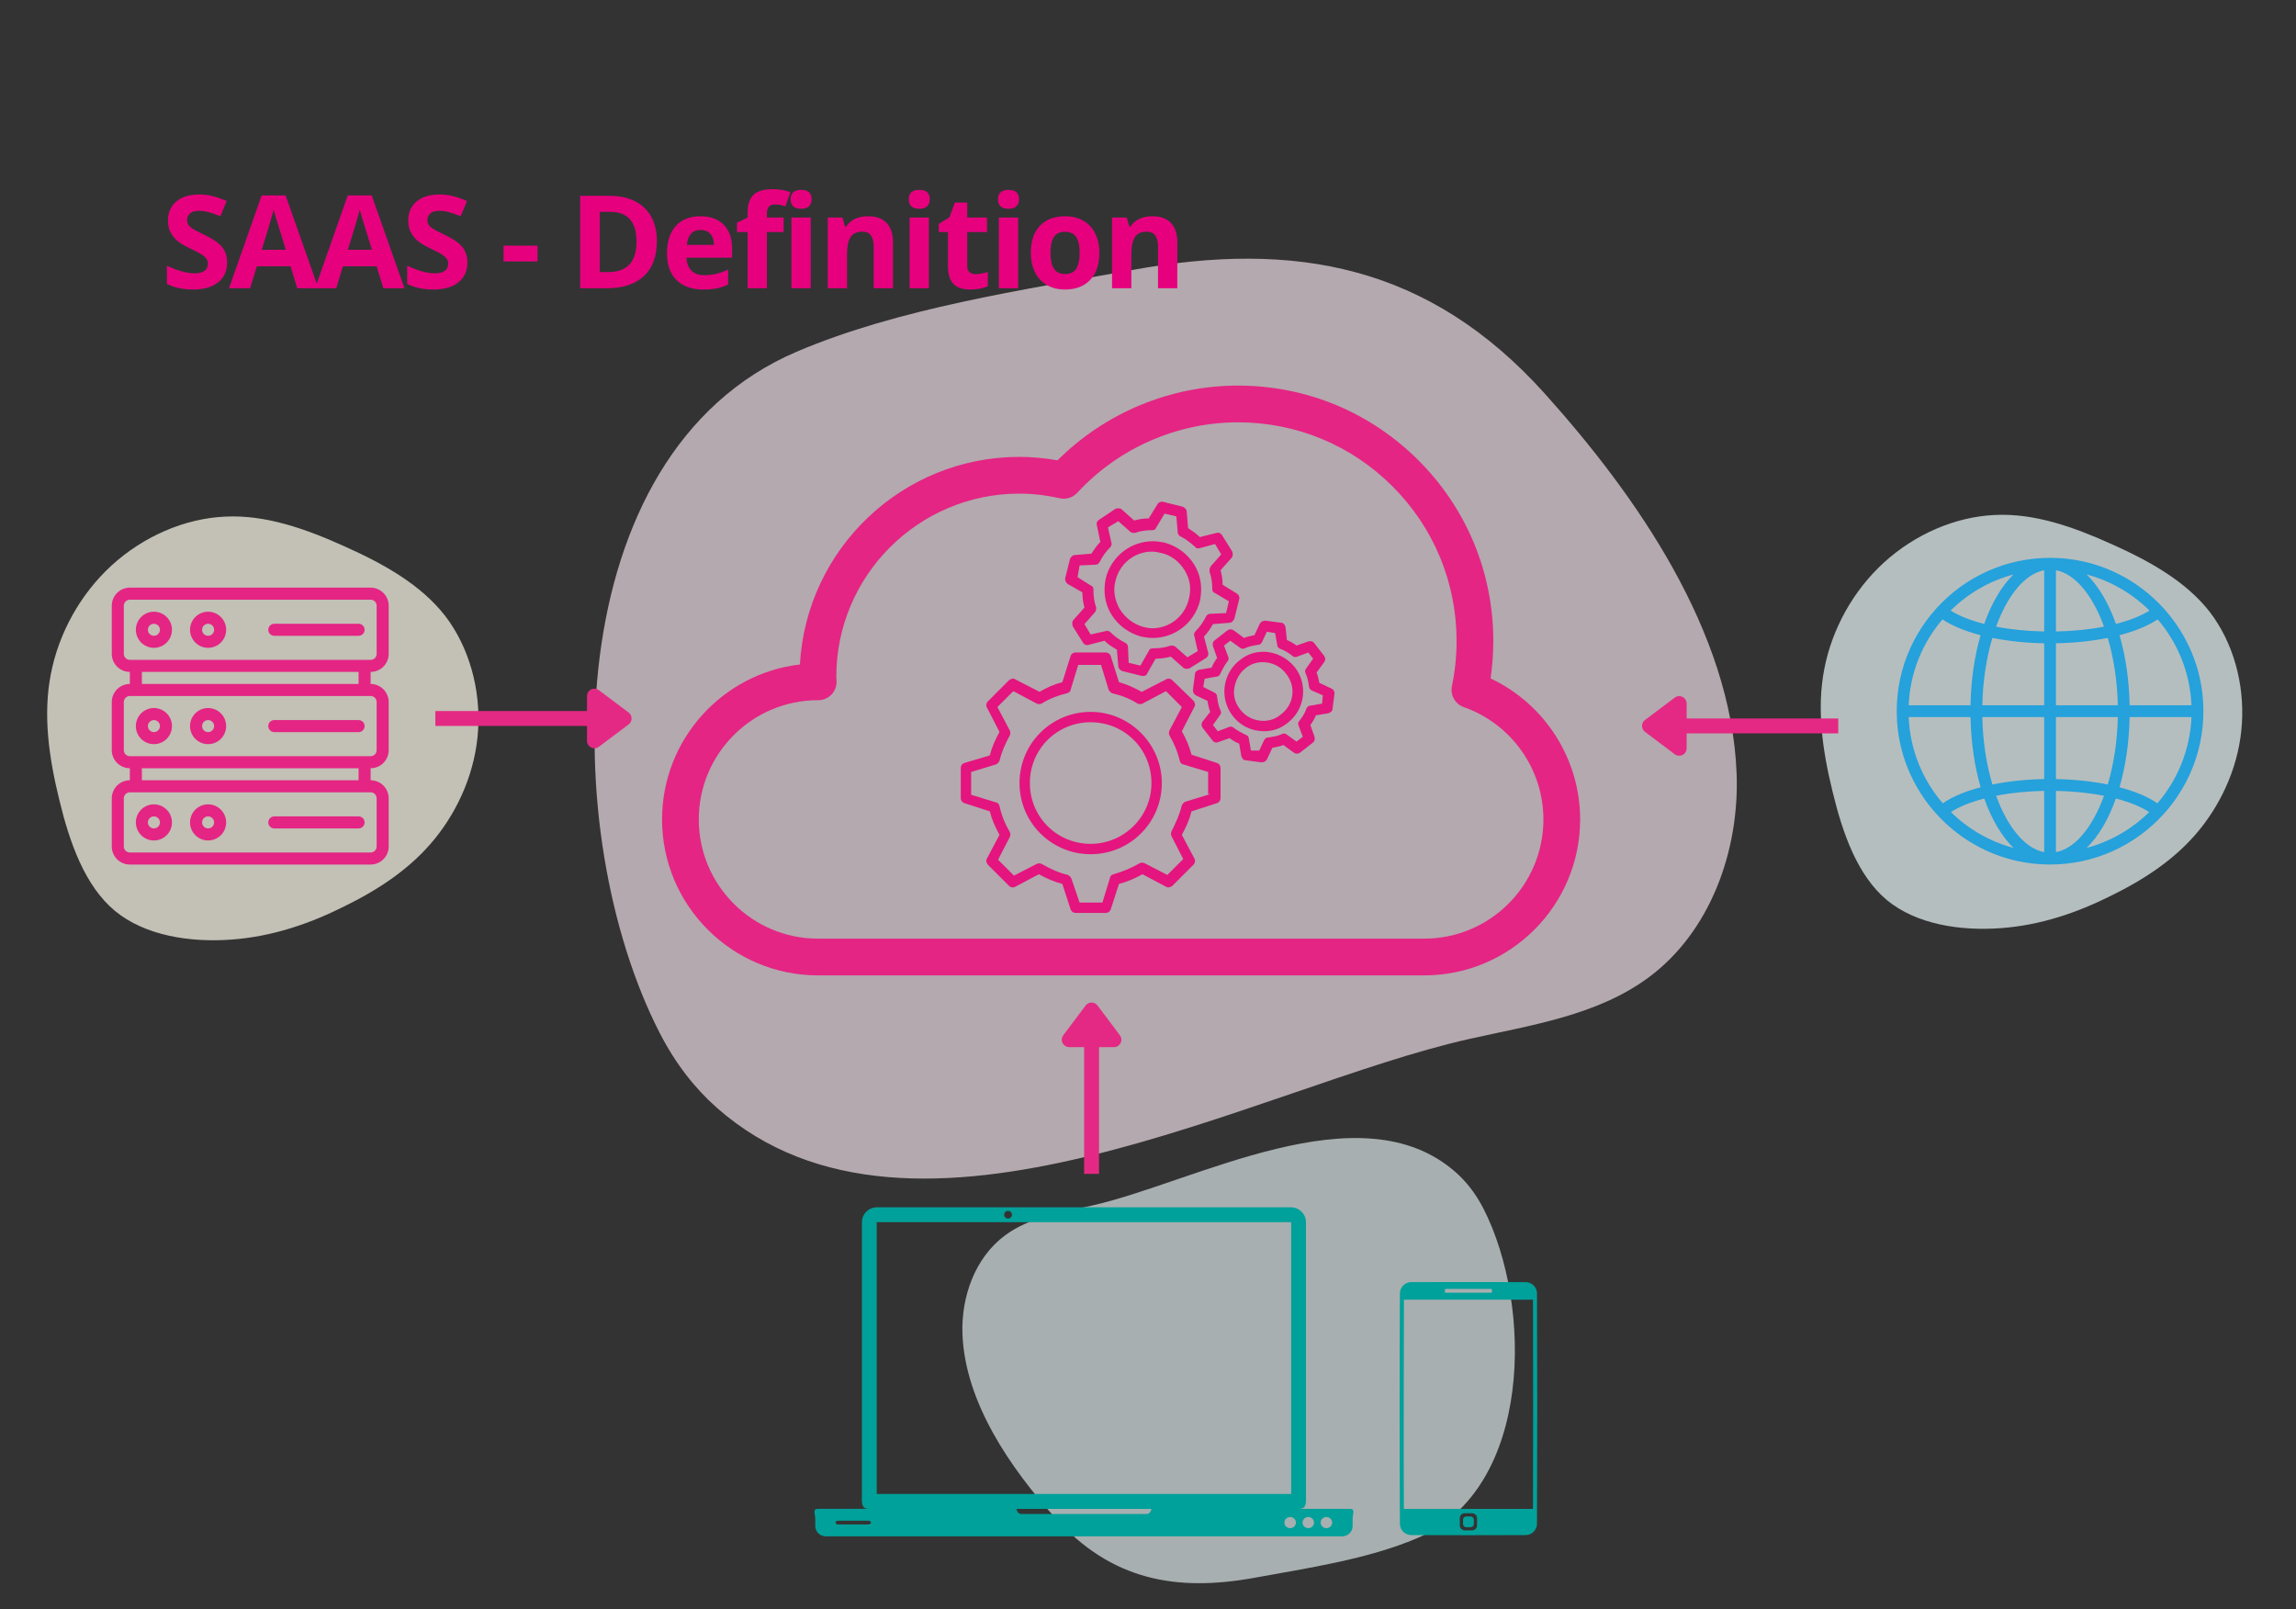 <svg xmlns="http://www.w3.org/2000/svg" xmlns:xlink="http://www.w3.org/1999/xlink" width="1849" zoomAndPan="magnify" viewBox="0 0 1386.75 972" height="1296" preserveAspectRatio="xMidYMid meet" version="1.0"><rect x="0" y="0" width="1386.75" height="972" fill="#333333" stroke="none"/><defs><filter x="0%" y="0%" width="100%" height="100%" id="1670a8703a"><feColorMatrix values="0 0 0 0 1 0 0 0 0 1 0 0 0 0 1 0 0 0 1 0" color-interpolation-filters="sRGB"/></filter><g/><mask id="66dec3074e"><g filter="url(#1670a8703a)"><rect x="-138.675" width="1664.1" fill="#000000" y="-97.2" height="1166.4" fill-opacity="0.71"/></g></mask><clipPath id="82988f3b39"><path d="M 35 37 L 291 37 L 291 288 L 35 288 Z M 35 37 " clip-rule="nonzero"/></clipPath><clipPath id="4d51e27bd7"><path d="M 75.16 314.996 L 0.512 74.305 L 248.367 -2.562 L 323.012 238.125 Z M 75.16 314.996 " clip-rule="nonzero"/></clipPath><clipPath id="822ec6912e"><path d="M 0.609 74.621 L 75.258 315.309 L 323.109 238.438 L 248.461 -2.25 Z M 0.609 74.621 " clip-rule="nonzero"/></clipPath><clipPath id="bc211bd4c8"><rect x="0" width="321" y="0" height="315"/></clipPath><mask id="e665f17ef1"><g filter="url(#1670a8703a)"><rect x="-138.675" width="1664.1" fill="#000000" y="-97.2" height="1166.4" fill-opacity="0.71"/></g></mask><clipPath id="ae18515ad7"><path d="M 28 38 L 289 38 L 289 295 L 28 295 Z M 28 38 " clip-rule="nonzero"/></clipPath><clipPath id="d9f00b0469"><path d="M 68.887 322.539 L -7.539 76.121 L 246.047 -2.527 L 322.473 243.895 Z M 68.887 322.539 " clip-rule="nonzero"/></clipPath><clipPath id="7147bd603c"><path d="M -7.438 76.445 L 68.988 322.863 L 322.574 244.219 L 246.148 -2.203 Z M -7.438 76.445 " clip-rule="nonzero"/></clipPath><clipPath id="86a93403e0"><rect x="0" width="321" y="0" height="322"/></clipPath><mask id="1dbece8304"><g filter="url(#1670a8703a)"><rect x="-138.675" width="1664.1" fill="#000000" y="-97.2" height="1166.4" fill-opacity="0.639"/></g></mask><clipPath id="90de6e40c3"><path d="M 0.176 0.082 L 334 0.082 L 334 269.555 L 0.176 269.555 Z M 0.176 0.082 " clip-rule="nonzero"/></clipPath><clipPath id="b1d39d0a30"><rect x="0" width="335" y="0" height="270"/></clipPath><mask id="fa5d6997c1"><g filter="url(#1670a8703a)"><rect x="-138.675" width="1664.1" fill="#000000" y="-97.2" height="1166.4" fill-opacity="0.639"/></g></mask><clipPath id="e4fdae7cb8"><path d="M 1 1 L 691.09 1 L 691.09 557 L 1 557 Z M 1 1 " clip-rule="nonzero"/></clipPath><clipPath id="6b4c19fcd4"><rect x="0" width="692" y="0" height="558"/></clipPath><clipPath id="6c5867e56e"><path d="M 399.625 232.891 L 954.625 232.891 L 954.625 589.141 L 399.625 589.141 Z M 399.625 232.891 " clip-rule="nonzero"/></clipPath><clipPath id="32f2ebeab7"><path d="M 580.301 394 L 738 394 L 738 552 L 580.301 552 Z M 580.301 394 " clip-rule="nonzero"/></clipPath><clipPath id="e7a673fc77"><path d="M 720 374 L 806.051 374 L 806.051 461 L 720 461 Z M 720 374 " clip-rule="nonzero"/></clipPath><clipPath id="a8cf4c6989"><path d="M 67.508 354.934 L 234.758 354.934 L 234.758 522.184 L 67.508 522.184 Z M 67.508 354.934 " clip-rule="nonzero"/></clipPath><clipPath id="5620928c83"><path d="M 491 729.199 L 818 729.199 L 818 927.949 L 491 927.949 Z M 491 729.199 " clip-rule="nonzero"/></clipPath><clipPath id="4aec845e1b"><path d="M 845.281 774.297 L 928.531 774.297 L 928.531 927.297 L 845.281 927.297 Z M 845.281 774.297 " clip-rule="nonzero"/></clipPath></defs><g mask="url(#66dec3074e)"><g transform="matrix(1, 0, 0, 1, 1064, 273)"><g clip-path="url(#bc211bd4c8)"><g clip-path="url(#82988f3b39)"><g clip-path="url(#4d51e27bd7)"><g clip-path="url(#822ec6912e)"><path fill="#eaf6f6" d="M 75.605 270.617 C 93.43 285.367 120.062 289.402 144.406 287.602 C 168.602 285.844 190.512 278.25 210.836 268.117 C 231.348 258.082 250.32 245.652 264.629 227.961 C 278.938 210.27 288.672 187.613 290.086 163.863 C 291.598 139.922 284.883 115.18 270.66 96.602 C 256.336 78.211 234.504 65.98 211.523 55.703 C 188.688 45.383 164.801 36.824 140.758 38.055 C 116.672 39.137 92.383 49.863 73.848 66.789 C 55.312 83.715 42.527 106.84 37.875 130.957 C 33.18 154.926 36.656 180.031 42.879 205.246 C 48.957 230.504 57.926 255.824 75.605 270.617 Z M 75.605 270.617 " fill-opacity="1" fill-rule="nonzero"/></g></g></g></g></g></g><g mask="url(#e665f17ef1)"><g transform="matrix(1, 0, 0, 1, 0, 273)"><g clip-path="url(#86a93403e0)"><g clip-path="url(#ae18515ad7)"><g clip-path="url(#d9f00b0469)"><g clip-path="url(#7147bd603c)"><path fill="#fdfaea" d="M 69.336 277.113 C 87.574 292.215 114.824 296.352 139.734 294.512 C 164.492 292.715 186.906 284.945 207.699 274.574 C 228.688 264.305 248.098 251.586 262.73 233.477 C 277.367 215.371 287.324 192.176 288.766 167.863 C 290.312 143.355 283.434 118.023 268.879 99 C 254.219 80.172 231.879 67.648 208.363 57.121 C 184.996 46.551 160.555 37.785 135.957 39.039 C 111.312 40.145 86.461 51.121 67.496 68.445 C 48.535 85.77 35.461 109.438 30.707 134.125 C 25.902 158.664 29.465 184.367 35.836 210.18 C 42.062 236.039 51.242 261.961 69.336 277.113 Z M 69.336 277.113 " fill-opacity="1" fill-rule="nonzero"/></g></g></g></g></g></g><g mask="url(#1dbece8304)"><g transform="matrix(1, 0, 0, 1, 581, 687)"><g clip-path="url(#b1d39d0a30)"><g clip-path="url(#90de6e40c3)"><path fill="#eaf6f7" d="M 298.258 21.074 C 304.707 26.77 310.355 33.977 314.965 42.969 C 344.719 100.98 345.219 212.062 274.941 242.051 C 245.074 254.797 208.758 260.109 176.93 265.934 C 129.23 274.66 90.094 267.352 56.336 229.785 C 29.562 199.98 1.891 160.316 0.316 118.793 C -0.543 96.258 7.953 72.516 26.078 59.125 C 41.008 48.098 60.195 45.246 78.309 41.211 C 140.109 27.445 240.664 -29.82 298.258 21.074 " fill-opacity="1" fill-rule="nonzero"/></g></g></g></g><g mask="url(#fa5d6997c1)"><g transform="matrix(1, 0, 0, 1, 358, 155)"><g clip-path="url(#6b4c19fcd4)"><g clip-path="url(#e4fdae7cb8)"><path fill="#feecf4" d="M 74.965 514.09 C 61.633 502.312 49.949 487.422 40.422 468.844 C -21.086 348.965 -22.117 119.414 123.164 57.445 C 184.906 31.109 259.98 20.129 325.773 8.098 C 424.383 -9.938 505.289 5.168 575.07 82.797 C 630.426 144.383 687.629 226.352 690.883 312.152 C 692.652 358.719 675.094 407.785 637.621 435.457 C 606.758 458.246 567.09 464.137 529.652 472.477 C 401.895 500.926 194.02 619.258 74.965 514.09 " fill-opacity="1" fill-rule="nonzero"/></g></g></g></g><g clip-path="url(#6c5867e56e)"><path fill="#e42584" d="M 860.227 589.129 L 494.027 589.129 C 442.117 589.129 399.875 546.867 399.875 494.93 C 399.875 446.676 436.336 406.777 483.137 401.352 C 486.977 331.562 544.941 275.961 615.645 275.961 C 623.219 275.961 630.957 276.66 638.723 278.047 C 667.543 249.277 706.914 232.891 747.715 232.891 C 788.914 232.891 827.641 248.945 856.766 278.082 C 885.898 307.23 901.934 345.973 901.934 387.195 C 901.934 394.75 901.379 402.305 900.281 409.773 C 932.988 425.172 954.379 458.305 954.379 494.93 C 954.379 546.867 912.137 589.129 860.227 589.129 Z M 493.719 422.922 C 454.172 423.086 422.055 455.332 422.055 494.93 C 422.055 534.641 454.336 566.938 494.027 566.938 L 860.227 566.938 C 899.918 566.938 932.199 534.641 932.199 494.93 C 932.199 464.508 912.879 437.246 884.113 427.094 C 878.867 425.238 875.805 419.805 876.949 414.355 C 878.812 405.457 879.754 396.312 879.754 387.195 C 879.754 351.91 866.023 318.734 841.082 293.781 C 816.141 268.828 782.98 255.082 747.715 255.082 C 710.984 255.082 675.598 270.605 650.645 297.652 C 647.961 300.562 643.922 301.824 640.051 300.949 C 631.812 299.086 623.605 298.152 615.645 298.152 C 554.703 298.152 505.117 347.762 505.117 408.73 C 505.117 409.039 505.152 409.34 505.176 409.652 C 505.219 410.293 505.262 410.949 505.273 411.602 C 505.34 414.59 504.199 417.473 502.113 419.602 C 500.027 421.734 497.168 422.934 494.184 422.934 C 494.039 422.934 493.883 422.934 493.719 422.922 Z M 493.719 422.922 " fill-opacity="1" fill-rule="nonzero"/></g><g clip-path="url(#32f2ebeab7)"><path fill="#e4157f" d="M 735.113 460.855 L 719.672 455.848 C 718.422 450.84 716.332 446.25 713.828 441.66 L 721.34 427.055 C 722.176 425.805 721.758 424.551 720.922 423.301 L 707.988 410.781 C 707.152 409.945 705.484 409.527 704.234 410.363 L 689.629 417.875 C 685.039 415.371 680.449 413.285 675.855 412.031 L 670.852 396.176 C 670.434 394.922 669.18 394.09 667.93 394.09 L 649.57 394.09 C 648.316 394.09 647.066 394.922 646.648 396.176 L 641.641 412.031 C 636.633 413.285 632.043 415.371 627.871 417.875 L 613.266 410.363 C 612.012 409.527 610.762 409.945 609.508 410.781 L 596.574 423.719 C 595.738 424.551 595.32 426.223 596.156 427.473 L 603.668 442.078 C 601.164 446.668 599.078 451.258 597.824 456.266 L 582.387 460.855 C 581.133 461.273 580.301 462.527 580.301 463.777 L 580.301 482.141 C 580.301 483.391 581.133 484.645 582.387 485.059 L 597.824 490.066 C 599.078 495.074 601.164 499.664 603.668 504.254 L 596.156 518.445 C 595.32 519.695 595.738 520.949 596.574 522.199 L 609.508 535.137 C 610.344 535.969 612.012 536.387 613.266 535.555 L 627.453 528.043 C 632.043 530.547 636.633 532.633 641.641 533.883 L 646.648 549.324 C 647.066 550.574 648.316 551.41 649.57 551.41 L 667.93 551.41 C 669.18 551.41 670.434 550.574 670.852 549.324 L 675.855 533.883 C 680.863 532.633 685.453 530.547 690.043 528.043 L 704.234 535.555 C 705.484 536.387 706.734 535.969 707.988 535.137 L 720.922 522.199 C 721.758 521.363 722.176 519.695 721.34 518.445 L 713.828 504.254 C 716.332 499.664 718.422 495.074 719.672 490.066 L 735.113 485.059 C 736.363 484.645 737.199 483.391 737.199 482.141 L 737.199 463.777 C 737.199 462.527 736.363 461.273 735.113 460.855 Z M 730.938 479.637 L 715.918 484.227 C 715.082 484.645 714.246 485.477 713.828 486.312 C 712.578 491.738 710.074 497.16 707.57 502.168 C 707.152 503.004 707.152 504.254 707.57 505.09 L 714.664 518.859 L 705.066 528.461 L 691.297 521.363 C 690.461 520.949 689.211 520.949 688.375 521.363 C 683.367 524.285 678.359 526.371 672.52 528.043 C 671.266 528.461 670.434 529.293 670.434 530.129 L 665.844 545.152 L 652.07 545.152 L 647.066 530.547 C 646.648 529.711 645.812 528.875 644.977 528.461 C 639.555 527.207 634.129 524.703 629.121 521.781 C 628.285 521.363 627.035 521.363 626.199 521.781 L 612.43 528.875 L 602.832 519.277 L 609.926 505.508 C 610.344 504.672 610.344 503.422 609.926 502.586 C 607.004 497.578 604.918 492.57 603.668 486.73 C 603.25 485.477 602.414 484.645 601.582 484.645 L 586.559 480.051 L 586.559 466.281 L 601.582 461.691 C 602.414 461.273 603.25 460.438 603.668 459.605 C 604.918 454.18 607.422 448.754 609.926 444.164 C 610.344 443.332 610.344 442.078 609.926 441.242 L 602.414 427.055 L 612.012 417.457 L 626.199 424.969 C 627.035 425.387 628.285 425.387 629.121 424.969 C 633.711 422.047 639.137 419.961 644.562 418.711 C 645.812 418.293 646.648 417.457 646.648 416.621 L 651.238 401.602 L 665.008 401.602 L 669.598 416.621 C 670.016 417.457 670.852 418.293 671.684 418.711 C 677.109 419.961 682.535 422.047 687.125 424.969 C 687.957 425.387 689.211 425.387 690.043 424.969 L 704.234 417.457 L 713.828 427.055 L 706.32 441.242 C 705.902 442.078 705.902 443.332 706.32 444.164 C 709.238 449.172 711.328 454.18 712.578 459.605 C 712.996 460.855 713.828 461.691 714.664 461.691 L 729.688 466.281 L 729.688 479.637 Z M 730.938 479.637 " fill-opacity="1" fill-rule="nonzero"/></g><path fill="#e4157f" d="M 658.75 429.977 C 634.965 429.977 615.77 449.172 615.77 472.957 C 615.77 496.746 634.965 515.941 658.75 515.941 C 682.535 515.941 701.73 496.746 701.73 472.957 C 701.73 449.59 682.535 429.977 658.75 429.977 Z M 658.75 509.68 C 638.301 509.68 622.027 493.406 622.027 472.957 C 622.027 452.512 638.301 436.234 658.75 436.234 C 679.195 436.234 695.469 452.512 695.469 472.957 C 695.469 493.406 678.777 509.68 658.75 509.68 Z M 658.75 509.68 " fill-opacity="1" fill-rule="nonzero"/><path fill="#e4157f" d="M 644.977 352.777 L 653.742 357.785 C 653.742 360.703 654.16 364.043 654.992 366.965 L 648.316 374.477 C 647.48 375.309 647.48 376.98 647.898 378.23 L 654.16 388.246 C 654.992 389.5 656.246 389.914 657.496 389.5 L 667.094 386.996 C 669.18 389.082 671.684 390.75 674.605 392.418 L 675.441 402.434 C 675.441 403.688 676.691 404.938 677.945 405.355 L 689.629 408.277 L 690.461 408.277 C 691.715 408.277 692.547 407.859 692.965 406.609 L 697.973 397.844 C 700.895 397.844 704.234 397.426 707.152 396.594 L 714.664 403.27 C 715.5 404.105 717.168 404.105 718.422 403.688 L 728.434 397.426 C 729.688 396.594 730.105 395.34 729.688 394.09 L 727.184 384.492 C 729.27 382.406 730.938 379.902 732.609 376.98 L 742.621 376.145 C 743.875 376.145 745.125 374.895 745.543 373.641 L 748.465 361.957 C 748.883 360.703 748.047 359.035 747.211 358.617 L 738.449 353.195 C 738.449 350.273 738.031 347.352 737.199 344.43 L 743.875 336.918 C 744.707 336.086 744.707 334.414 744.293 333.164 L 738.031 323.148 C 737.199 321.895 735.945 321.48 734.695 321.895 L 724.68 324.398 C 722.594 322.312 720.09 320.645 717.586 318.977 L 716.75 308.961 C 716.75 307.707 715.5 306.457 714.246 306.039 L 702.562 303.117 C 701.312 302.699 699.641 303.535 699.227 304.371 L 693.801 313.133 C 690.879 313.133 687.957 313.551 685.039 314.387 L 677.527 307.707 C 676.691 306.875 675.023 306.875 673.77 307.289 L 663.758 313.969 C 662.504 314.801 662.086 316.055 662.504 317.305 L 664.59 327.32 C 662.504 329.406 660.836 331.91 659.164 334.414 L 649.152 335.25 C 647.898 335.25 646.648 336.5 646.23 337.754 L 643.309 349.438 C 643.309 350.691 643.727 351.941 644.977 352.777 Z M 652.07 341.508 L 661.668 341.094 C 662.922 341.094 663.758 340.258 664.172 339.422 C 665.844 336.086 667.93 333.164 670.434 330.66 C 671.266 329.824 671.684 328.574 671.266 327.738 L 669.18 318.559 L 675.441 314.801 L 682.535 321.062 C 683.367 321.895 684.621 321.895 685.453 321.895 C 688.793 320.645 692.547 320.227 695.887 320.227 C 697.137 320.227 697.973 319.809 698.391 318.559 L 703.398 310.211 L 710.492 311.883 L 711.328 321.48 C 711.328 322.73 712.16 323.566 712.996 323.984 C 716.332 325.652 718.836 327.738 721.758 330.242 C 722.176 331.078 723.426 331.492 724.68 331.078 L 733.859 328.574 L 737.613 334.832 L 731.355 341.926 C 730.52 343.18 730.52 344.012 730.52 345.266 C 731.773 348.602 732.191 352.359 732.191 355.699 C 732.191 356.949 732.609 357.785 733.859 358.203 L 742.207 363.207 L 740.535 370.305 L 730.938 370.719 C 729.688 370.719 728.852 371.555 728.434 372.391 C 726.766 375.727 724.68 378.648 722.176 381.152 C 721.34 381.988 720.922 383.238 721.34 384.074 L 723.426 393.254 L 717.168 397.012 L 710.074 390.75 C 709.238 389.914 707.988 389.914 707.152 389.914 C 703.816 391.168 700.059 391.586 696.305 391.586 C 695.051 391.586 694.219 392.004 693.801 393.254 L 688.793 402.02 L 681.699 400.348 L 681.281 390.75 C 681.281 389.5 680.449 388.664 679.613 388.246 C 676.273 386.578 673.355 384.492 670.852 381.988 C 670.016 381.152 668.762 380.734 667.93 381.152 L 658.75 383.238 L 654.992 376.98 L 661.254 369.887 C 662.086 369.051 662.086 367.801 662.086 366.965 C 660.836 363.625 660.418 359.871 660.418 356.113 C 660.418 354.863 660 354.027 658.75 353.609 L 650.82 348.602 Z M 652.07 341.508 " fill-opacity="1" fill-rule="nonzero"/><path fill="#e4157f" d="M 689.211 384.492 C 691.297 384.91 693.801 385.324 696.305 385.324 C 709.656 385.324 721.34 376.145 724.68 363.207 C 726.348 355.699 725.516 347.77 721.34 341.094 C 717.168 334.414 710.91 329.824 703.398 327.738 C 701.312 327.32 698.809 326.902 696.305 326.902 C 682.949 326.902 671.266 336.086 667.93 349.02 C 666.258 356.531 667.094 364.461 671.266 371.137 C 675.441 377.812 681.699 382.406 689.211 384.492 Z M 673.77 350.691 C 676.273 340.258 685.453 333.164 695.887 333.164 C 697.555 333.164 699.641 333.582 701.312 333.996 C 707.152 335.25 712.16 339.004 715.5 344.43 C 718.836 349.855 719.672 355.699 718.004 361.957 C 715.5 372.391 706.32 379.484 695.887 379.484 C 694.219 379.484 692.133 379.066 690.461 378.648 C 684.621 376.98 679.613 373.223 676.273 367.801 C 673.355 362.793 672.102 356.531 673.77 350.691 Z M 673.77 350.691 " fill-opacity="1" fill-rule="nonzero"/><g clip-path="url(#e7a673fc77)"><path fill="#e4157f" d="M 803.965 415.789 L 796.871 412.449 C 796.453 410.363 796.035 408.277 795.199 406.191 L 799.789 399.93 C 800.625 398.68 800.625 397.426 799.789 396.176 L 793.949 388.664 C 793.113 387.414 791.863 386.996 790.191 387.414 L 783.098 389.914 C 781.43 388.664 779.344 387.414 777.258 386.578 L 776.422 378.648 C 776.004 377.398 775.172 376.145 773.918 376.145 L 764.32 374.895 C 763.07 374.895 761.816 375.309 760.984 376.562 L 757.645 383.656 C 755.559 384.074 753.473 384.492 751.387 385.324 L 745.125 380.734 C 743.875 379.902 742.621 379.902 741.371 380.734 L 733.859 386.578 C 732.609 387.414 732.191 388.664 732.609 390.332 L 735.113 397.426 C 733.859 399.098 732.609 401.184 731.773 403.27 L 724.262 404.52 C 723.012 404.938 721.758 405.773 721.758 407.023 L 720.508 416.625 C 720.508 417.875 720.922 419.125 722.176 419.961 L 729.27 423.301 C 729.688 425.387 730.105 427.891 730.938 429.977 L 726.348 435.82 C 725.516 437.07 725.516 438.324 726.348 439.574 L 732.191 447.086 C 733.023 448.336 734.277 448.754 735.527 448.336 L 742.621 445.832 C 744.293 447.086 746.379 448.336 748.465 449.172 L 749.715 456.684 C 750.133 457.938 750.969 459.188 752.219 459.188 L 761.816 460.438 L 762.234 460.438 C 763.488 460.438 764.738 459.605 765.156 458.77 L 768.492 451.676 C 770.582 451.258 773.086 450.84 775.172 450.008 L 781.43 454.598 C 782.68 455.434 783.934 455.434 785.184 454.598 L 792.695 448.754 C 793.949 447.922 794.367 446.668 793.949 445 L 791.445 437.906 C 792.695 436.234 793.949 434.148 794.781 432.062 L 802.293 430.812 C 803.547 430.395 804.797 429.559 804.797 428.309 L 806.051 418.711 C 806.051 417.457 805.215 416.207 803.965 415.789 Z M 798.539 424.969 L 791.445 426.223 C 790.191 426.223 789.359 427.055 788.941 428.309 C 788.105 430.812 786.438 433.316 784.77 435.402 C 783.934 436.234 783.934 437.488 784.352 438.324 L 786.855 445 L 783.098 447.922 L 777.258 443.746 C 776.422 442.914 775.172 442.914 774.336 443.332 C 771.832 444.582 768.91 445 765.992 445.418 C 764.738 445.418 763.902 446.25 763.488 447.086 L 760.566 453.344 L 755.559 453.344 L 754.305 446.25 C 754.305 445 753.473 444.164 752.219 443.746 C 749.715 442.496 747.211 441.242 745.125 439.574 C 744.293 438.738 743.039 438.738 742.207 439.156 L 735.527 441.66 L 732.609 437.906 L 736.781 432.062 C 737.613 431.227 737.613 429.977 737.199 429.141 C 735.945 426.637 735.527 423.719 735.113 420.797 C 735.113 419.543 734.277 418.711 733.441 418.293 L 726.766 414.953 L 727.602 409.945 L 734.695 408.695 C 735.945 408.695 736.781 407.859 737.199 406.609 C 738.449 404.105 739.703 401.602 741.371 399.516 C 742.207 398.68 742.207 397.426 741.789 396.594 L 739.285 389.914 L 743.039 386.996 L 748.883 391.168 C 749.715 392.004 750.969 392.004 751.801 391.586 C 754.305 390.332 757.227 389.914 759.73 389.5 C 760.984 389.5 761.816 388.664 762.234 387.828 L 765.156 381.57 L 770.164 382.406 L 771.414 389.5 C 771.414 390.75 772.25 391.586 773.5 392.004 C 776.004 392.836 778.508 394.508 780.594 396.176 C 781.43 397.012 782.68 397.012 783.516 396.594 L 790.191 394.09 L 793.113 397.844 L 788.941 403.688 C 788.105 404.52 788.105 405.773 788.523 406.609 C 789.777 409.113 790.191 412.031 790.609 414.535 C 790.609 415.789 791.445 416.625 792.277 417.039 L 798.957 419.961 Z M 798.539 424.969 " fill-opacity="1" fill-rule="nonzero"/></g><path fill="#e4157f" d="M 763.07 393.672 C 757.645 393.672 753.055 395.34 748.883 398.68 C 743.875 402.434 740.535 408.277 739.703 414.535 C 738.867 420.797 740.535 427.055 744.293 432.062 C 748.883 438.324 755.977 441.66 763.488 441.66 C 768.91 441.66 773.5 439.992 777.676 436.652 C 788.105 428.727 790.191 413.703 782.266 403.27 C 777.676 397.426 770.582 393.672 763.07 393.672 Z M 773.5 431.645 C 770.582 434.148 766.824 435.402 763.07 435.402 C 757.645 435.402 752.219 432.898 748.883 428.309 C 745.961 424.551 744.707 419.961 745.543 415.371 C 746.379 410.781 748.465 406.609 752.219 403.688 C 755.141 401.184 758.895 399.93 762.652 399.93 C 768.078 399.93 773.5 402.434 776.84 407.023 C 783.098 414.953 781.43 425.805 773.5 431.645 Z M 773.5 431.645 " fill-opacity="1" fill-rule="nonzero"/><g clip-path="url(#a8cf4c6989)"><path fill="#e42584" d="M 234.758 394.93 L 234.758 365.84 C 234.758 365.125 234.688 364.418 234.547 363.715 C 234.406 363.012 234.199 362.332 233.926 361.668 C 233.652 361.008 233.316 360.379 232.918 359.785 C 232.52 359.188 232.066 358.637 231.562 358.133 C 231.055 357.625 230.504 357.172 229.91 356.773 C 229.312 356.379 228.684 356.043 228.023 355.766 C 227.363 355.492 226.68 355.285 225.977 355.145 C 225.277 355.004 224.566 354.934 223.852 354.934 L 78.418 354.934 C 77.699 354.934 76.992 355.004 76.289 355.145 C 75.586 355.285 74.906 355.492 74.246 355.766 C 73.582 356.043 72.953 356.379 72.359 356.773 C 71.766 357.172 71.215 357.625 70.707 358.133 C 70.199 358.637 69.75 359.188 69.352 359.785 C 68.953 360.379 68.617 361.008 68.344 361.668 C 68.066 362.332 67.859 363.012 67.719 363.715 C 67.582 364.418 67.508 365.125 67.508 365.84 L 67.508 394.93 C 67.508 395.645 67.582 396.352 67.719 397.055 C 67.859 397.758 68.066 398.438 68.344 399.102 C 68.617 399.762 68.953 400.391 69.352 400.984 C 69.75 401.582 70.199 402.133 70.707 402.637 C 71.215 403.145 71.766 403.598 72.359 403.992 C 72.953 404.391 73.582 404.727 74.246 405.004 C 74.906 405.277 75.586 405.484 76.289 405.625 C 76.992 405.766 77.699 405.836 78.418 405.836 L 78.418 413.105 C 77.699 413.109 76.992 413.18 76.289 413.32 C 75.586 413.461 74.906 413.668 74.246 413.941 C 73.582 414.215 72.953 414.551 72.359 414.949 C 71.766 415.348 71.215 415.801 70.707 416.305 C 70.199 416.812 69.75 417.363 69.352 417.957 C 68.953 418.555 68.617 419.18 68.344 419.844 C 68.066 420.504 67.859 421.188 67.719 421.887 C 67.582 422.59 67.508 423.301 67.508 424.016 L 67.508 453.102 C 67.508 453.816 67.582 454.527 67.719 455.23 C 67.859 455.93 68.066 456.613 68.344 457.273 C 68.617 457.938 68.953 458.562 69.352 459.16 C 69.75 459.754 70.199 460.305 70.707 460.812 C 71.215 461.316 71.766 461.77 72.359 462.168 C 72.953 462.566 73.582 462.902 74.246 463.176 C 74.906 463.449 75.586 463.656 76.289 463.797 C 76.992 463.938 77.699 464.008 78.418 464.008 L 78.418 471.281 C 77.699 471.281 76.992 471.352 76.289 471.492 C 75.586 471.633 74.906 471.84 74.246 472.113 C 73.582 472.391 72.953 472.727 72.359 473.125 C 71.766 473.52 71.215 473.973 70.707 474.48 C 70.199 474.984 69.75 475.535 69.352 476.133 C 68.953 476.727 68.617 477.355 68.344 478.016 C 68.066 478.68 67.859 479.359 67.719 480.062 C 67.582 480.766 67.508 481.473 67.508 482.188 L 67.508 511.277 C 67.508 511.992 67.582 512.699 67.719 513.402 C 67.859 514.105 68.066 514.785 68.344 515.449 C 68.617 516.109 68.953 516.738 69.352 517.332 C 69.75 517.93 70.199 518.48 70.707 518.984 C 71.215 519.492 71.766 519.945 72.359 520.34 C 72.953 520.738 73.582 521.074 74.246 521.352 C 74.906 521.625 75.586 521.832 76.289 521.973 C 76.992 522.113 77.699 522.184 78.418 522.184 L 223.852 522.184 C 224.566 522.184 225.277 522.113 225.977 521.973 C 226.68 521.832 227.363 521.625 228.023 521.352 C 228.684 521.074 229.312 520.738 229.91 520.34 C 230.504 519.945 231.055 519.492 231.562 518.984 C 232.066 518.48 232.52 517.93 232.918 517.332 C 233.316 516.738 233.652 516.109 233.926 515.449 C 234.199 514.785 234.406 514.105 234.547 513.402 C 234.688 512.699 234.758 511.992 234.758 511.277 L 234.758 482.188 C 234.758 481.473 234.688 480.766 234.547 480.062 C 234.406 479.359 234.199 478.68 233.926 478.016 C 233.652 477.355 233.316 476.727 232.918 476.133 C 232.52 475.535 232.066 474.984 231.562 474.48 C 231.055 473.973 230.504 473.52 229.91 473.125 C 229.312 472.727 228.684 472.391 228.023 472.113 C 227.363 471.84 226.68 471.633 225.977 471.492 C 225.277 471.352 224.566 471.281 223.852 471.281 L 223.852 464.008 C 224.566 464.008 225.277 463.938 225.977 463.797 C 226.68 463.656 227.363 463.449 228.023 463.176 C 228.684 462.902 229.312 462.566 229.91 462.168 C 230.504 461.77 231.055 461.316 231.562 460.812 C 232.066 460.305 232.52 459.754 232.918 459.16 C 233.316 458.562 233.652 457.938 233.926 457.273 C 234.199 456.613 234.406 455.93 234.547 455.23 C 234.688 454.527 234.758 453.816 234.758 453.102 L 234.758 424.016 C 234.758 423.301 234.688 422.59 234.547 421.887 C 234.406 421.188 234.199 420.504 233.926 419.844 C 233.652 419.18 233.316 418.555 232.918 417.957 C 232.52 417.363 232.066 416.812 231.562 416.305 C 231.055 415.801 230.504 415.348 229.91 414.949 C 229.312 414.551 228.684 414.215 228.023 413.941 C 227.363 413.668 226.68 413.461 225.977 413.32 C 225.277 413.18 224.566 413.109 223.852 413.105 L 223.852 405.836 C 224.566 405.836 225.277 405.766 225.977 405.625 C 226.68 405.484 227.363 405.277 228.023 405.004 C 228.684 404.727 229.312 404.391 229.91 403.992 C 230.504 403.598 231.055 403.145 231.562 402.637 C 232.066 402.133 232.52 401.582 232.918 400.984 C 233.316 400.391 233.652 399.762 233.926 399.102 C 234.199 398.438 234.406 397.758 234.547 397.055 C 234.688 396.352 234.758 395.645 234.758 394.93 Z M 74.781 394.93 L 74.781 365.84 C 74.781 365.359 74.875 364.895 75.059 364.449 C 75.242 364.004 75.504 363.613 75.848 363.27 C 76.188 362.93 76.582 362.668 77.027 362.484 C 77.473 362.297 77.934 362.207 78.418 362.207 L 223.852 362.207 C 224.332 362.207 224.797 362.297 225.242 362.484 C 225.688 362.668 226.082 362.93 226.422 363.27 C 226.762 363.613 227.023 364.004 227.211 364.449 C 227.395 364.895 227.488 365.359 227.488 365.84 L 227.488 394.93 C 227.488 395.41 227.395 395.875 227.211 396.32 C 227.023 396.766 226.762 397.156 226.422 397.5 C 226.082 397.84 225.688 398.102 225.242 398.285 C 224.797 398.473 224.332 398.562 223.852 398.562 L 78.418 398.562 C 77.934 398.562 77.473 398.473 77.027 398.285 C 76.582 398.102 76.188 397.84 75.848 397.496 C 75.504 397.156 75.242 396.766 75.059 396.32 C 74.875 395.875 74.781 395.41 74.781 394.93 Z M 227.488 482.188 L 227.488 511.277 C 227.488 511.758 227.395 512.223 227.211 512.668 C 227.023 513.113 226.762 513.504 226.422 513.848 C 226.082 514.188 225.688 514.449 225.242 514.633 C 224.797 514.82 224.332 514.91 223.852 514.91 L 78.418 514.91 C 77.934 514.91 77.473 514.82 77.027 514.633 C 76.582 514.449 76.188 514.188 75.848 513.848 C 75.504 513.504 75.242 513.113 75.059 512.668 C 74.875 512.223 74.781 511.758 74.781 511.277 L 74.781 482.188 C 74.781 481.707 74.875 481.242 75.059 480.797 C 75.242 480.352 75.504 479.961 75.848 479.617 C 76.188 479.277 76.582 479.016 77.027 478.832 C 77.473 478.645 77.934 478.555 78.418 478.555 L 223.852 478.555 C 224.332 478.555 224.797 478.645 225.242 478.832 C 225.688 479.016 226.082 479.277 226.422 479.617 C 226.762 479.961 227.023 480.352 227.211 480.797 C 227.395 481.242 227.488 481.707 227.488 482.188 Z M 216.578 471.281 L 85.688 471.281 L 85.688 464.008 L 216.578 464.008 Z M 227.488 424.016 L 227.488 453.102 C 227.488 453.582 227.395 454.047 227.211 454.492 C 227.023 454.938 226.762 455.332 226.422 455.672 C 226.082 456.012 225.688 456.277 225.242 456.461 C 224.797 456.645 224.332 456.738 223.852 456.738 L 78.418 456.738 C 77.934 456.738 77.473 456.645 77.027 456.461 C 76.582 456.273 76.188 456.012 75.848 455.672 C 75.504 455.332 75.242 454.938 75.059 454.492 C 74.875 454.047 74.781 453.582 74.781 453.102 L 74.781 424.016 C 74.781 423.531 74.875 423.07 75.059 422.625 C 75.242 422.18 75.504 421.785 75.848 421.445 C 76.188 421.105 76.582 420.84 77.027 420.656 C 77.473 420.473 77.934 420.379 78.418 420.379 L 223.852 420.379 C 224.332 420.379 224.797 420.473 225.242 420.656 C 225.688 420.84 226.082 421.105 226.422 421.445 C 226.762 421.785 227.023 422.18 227.211 422.625 C 227.395 423.07 227.488 423.531 227.488 424.016 Z M 216.578 413.105 L 85.688 413.105 L 85.688 405.836 L 216.578 405.836 Z M 216.578 413.105 " fill-opacity="1" fill-rule="nonzero"/></g><path fill="#e42584" d="M 92.961 391.293 C 93.676 391.293 94.387 391.223 95.09 391.082 C 95.789 390.941 96.473 390.734 97.133 390.461 C 97.797 390.188 98.426 389.852 99.02 389.453 C 99.617 389.055 100.168 388.605 100.672 388.098 C 101.18 387.59 101.633 387.039 102.027 386.445 C 102.426 385.848 102.762 385.219 103.039 384.559 C 103.312 383.898 103.52 383.215 103.656 382.512 C 103.797 381.809 103.867 381.102 103.867 380.383 C 103.867 379.668 103.797 378.961 103.656 378.258 C 103.52 377.555 103.312 376.871 103.039 376.211 C 102.762 375.547 102.426 374.922 102.027 374.324 C 101.633 373.73 101.18 373.18 100.672 372.672 C 100.168 372.164 99.617 371.715 99.02 371.316 C 98.426 370.918 97.797 370.582 97.133 370.309 C 96.473 370.031 95.789 369.828 95.09 369.688 C 94.387 369.547 93.676 369.477 92.961 369.477 C 92.242 369.477 91.535 369.547 90.832 369.688 C 90.129 369.828 89.449 370.031 88.785 370.309 C 88.125 370.582 87.496 370.918 86.898 371.316 C 86.305 371.715 85.754 372.164 85.246 372.672 C 84.742 373.18 84.289 373.73 83.891 374.324 C 83.492 374.922 83.156 375.547 82.883 376.211 C 82.609 376.871 82.402 377.555 82.262 378.258 C 82.121 378.961 82.051 379.668 82.051 380.383 C 82.055 381.102 82.125 381.809 82.266 382.512 C 82.402 383.215 82.613 383.895 82.887 384.559 C 83.16 385.219 83.496 385.848 83.895 386.441 C 84.293 387.035 84.746 387.586 85.25 388.094 C 85.758 388.602 86.309 389.051 86.902 389.449 C 87.496 389.848 88.125 390.184 88.789 390.457 C 89.449 390.734 90.129 390.941 90.832 391.082 C 91.535 391.223 92.242 391.293 92.961 391.293 Z M 92.961 376.75 C 93.441 376.75 93.906 376.84 94.352 377.027 C 94.797 377.211 95.191 377.473 95.531 377.812 C 95.871 378.156 96.133 378.547 96.32 378.992 C 96.504 379.438 96.598 379.902 96.598 380.383 C 96.598 380.867 96.504 381.332 96.32 381.777 C 96.133 382.223 95.871 382.613 95.531 382.957 C 95.191 383.297 94.797 383.559 94.352 383.742 C 93.906 383.93 93.441 384.02 92.961 384.02 C 92.477 384.02 92.016 383.93 91.57 383.742 C 91.125 383.559 90.73 383.297 90.391 382.957 C 90.047 382.613 89.785 382.223 89.602 381.777 C 89.418 381.332 89.324 380.867 89.324 380.383 C 89.324 379.902 89.418 379.438 89.602 378.992 C 89.785 378.547 90.051 378.156 90.391 377.816 C 90.73 377.473 91.125 377.211 91.57 377.027 C 92.016 376.84 92.477 376.75 92.961 376.75 Z M 92.961 376.75 " fill-opacity="1" fill-rule="nonzero"/><path fill="#e42584" d="M 125.684 391.293 C 126.398 391.293 127.109 391.223 127.812 391.082 C 128.512 390.941 129.195 390.734 129.855 390.461 C 130.52 390.188 131.148 389.852 131.742 389.453 C 132.34 389.055 132.891 388.605 133.395 388.098 C 133.902 387.59 134.355 387.039 134.754 386.445 C 135.148 385.848 135.484 385.219 135.762 384.559 C 136.035 383.898 136.242 383.215 136.379 382.512 C 136.52 381.809 136.59 381.102 136.59 380.383 C 136.59 379.668 136.52 378.961 136.379 378.258 C 136.242 377.555 136.035 376.871 135.762 376.211 C 135.484 375.547 135.148 374.922 134.754 374.324 C 134.355 373.73 133.902 373.18 133.395 372.672 C 132.891 372.164 132.34 371.715 131.742 371.316 C 131.148 370.918 130.52 370.582 129.855 370.309 C 129.195 370.031 128.512 369.828 127.812 369.688 C 127.109 369.547 126.398 369.477 125.684 369.477 C 124.965 369.477 124.258 369.547 123.555 369.688 C 122.852 369.828 122.172 370.031 121.508 370.309 C 120.848 370.582 120.219 370.918 119.621 371.316 C 119.027 371.715 118.477 372.164 117.969 372.672 C 117.465 373.18 117.012 373.73 116.613 374.324 C 116.215 374.922 115.879 375.547 115.605 376.211 C 115.332 376.871 115.125 377.555 114.984 378.258 C 114.844 378.961 114.773 379.668 114.773 380.383 C 114.777 381.102 114.848 381.809 114.988 382.512 C 115.129 383.215 115.336 383.895 115.609 384.559 C 115.883 385.219 116.219 385.848 116.617 386.441 C 117.016 387.035 117.469 387.586 117.973 388.094 C 118.48 388.602 119.031 389.051 119.625 389.449 C 120.223 389.848 120.848 390.184 121.512 390.457 C 122.172 390.734 122.852 390.941 123.555 391.082 C 124.258 391.223 124.965 391.293 125.684 391.293 Z M 125.684 376.75 C 126.164 376.75 126.629 376.84 127.074 377.027 C 127.52 377.211 127.914 377.473 128.254 377.812 C 128.594 378.156 128.855 378.547 129.043 378.992 C 129.227 379.438 129.32 379.902 129.32 380.383 C 129.32 380.867 129.227 381.332 129.043 381.777 C 128.855 382.223 128.594 382.613 128.254 382.957 C 127.914 383.297 127.52 383.559 127.074 383.742 C 126.629 383.93 126.164 384.02 125.684 384.02 C 125.199 384.02 124.738 383.93 124.293 383.742 C 123.848 383.559 123.453 383.297 123.113 382.957 C 122.77 382.613 122.508 382.223 122.324 381.777 C 122.141 381.332 122.047 380.867 122.047 380.383 C 122.047 379.902 122.141 379.438 122.324 378.992 C 122.508 378.547 122.773 378.156 123.113 377.816 C 123.453 377.473 123.848 377.211 124.293 377.027 C 124.738 376.84 125.199 376.75 125.684 376.75 Z M 125.684 376.75 " fill-opacity="1" fill-rule="nonzero"/><path fill="#e42584" d="M 165.676 384.02 L 216.578 384.02 C 217.062 384.02 217.527 383.93 217.973 383.742 C 218.418 383.559 218.809 383.297 219.152 382.957 C 219.492 382.613 219.754 382.223 219.938 381.777 C 220.125 381.332 220.215 380.867 220.215 380.383 C 220.215 379.902 220.125 379.438 219.938 378.992 C 219.754 378.547 219.492 378.156 219.152 377.812 C 218.809 377.473 218.418 377.211 217.973 377.027 C 217.527 376.84 217.062 376.75 216.578 376.75 L 165.676 376.75 C 165.195 376.75 164.73 376.84 164.285 377.027 C 163.84 377.211 163.449 377.473 163.105 377.812 C 162.766 378.156 162.504 378.547 162.316 378.992 C 162.133 379.438 162.043 379.902 162.043 380.383 C 162.043 380.867 162.133 381.332 162.316 381.777 C 162.504 382.223 162.766 382.613 163.105 382.957 C 163.449 383.297 163.84 383.559 164.285 383.742 C 164.73 383.93 165.195 384.02 165.676 384.02 Z M 165.676 384.02 " fill-opacity="1" fill-rule="nonzero"/><path fill="#e42584" d="M 92.961 427.652 C 92.242 427.652 91.535 427.719 90.832 427.859 C 90.129 428 89.449 428.207 88.785 428.48 C 88.125 428.754 87.496 429.09 86.898 429.488 C 86.305 429.887 85.754 430.34 85.246 430.844 C 84.742 431.352 84.289 431.902 83.891 432.5 C 83.492 433.094 83.156 433.723 82.883 434.383 C 82.609 435.047 82.402 435.727 82.262 436.43 C 82.121 437.133 82.051 437.844 82.051 438.559 C 82.051 439.273 82.121 439.984 82.262 440.688 C 82.402 441.391 82.609 442.07 82.883 442.734 C 83.156 443.395 83.492 444.023 83.891 444.617 C 84.289 445.215 84.742 445.766 85.246 446.27 C 85.754 446.777 86.305 447.23 86.898 447.629 C 87.496 448.027 88.125 448.363 88.785 448.637 C 89.449 448.91 90.129 449.117 90.832 449.258 C 91.535 449.395 92.242 449.465 92.961 449.465 C 93.676 449.465 94.387 449.395 95.09 449.258 C 95.789 449.117 96.473 448.91 97.133 448.637 C 97.797 448.363 98.426 448.027 99.02 447.629 C 99.617 447.23 100.168 446.777 100.672 446.27 C 101.18 445.766 101.633 445.215 102.027 444.617 C 102.426 444.023 102.762 443.395 103.039 442.734 C 103.312 442.07 103.52 441.391 103.656 440.688 C 103.797 439.984 103.867 439.273 103.867 438.559 C 103.867 437.844 103.797 437.133 103.656 436.43 C 103.516 435.73 103.309 435.047 103.035 434.387 C 102.758 433.727 102.422 433.098 102.027 432.5 C 101.629 431.906 101.176 431.355 100.668 430.848 C 100.164 430.344 99.613 429.891 99.016 429.492 C 98.422 429.094 97.793 428.758 97.133 428.484 C 96.473 428.211 95.789 428.004 95.086 427.863 C 94.387 427.723 93.676 427.652 92.961 427.652 Z M 92.961 442.195 C 92.477 442.195 92.016 442.102 91.57 441.918 C 91.125 441.734 90.73 441.469 90.391 441.129 C 90.047 440.789 89.785 440.395 89.602 439.949 C 89.418 439.504 89.324 439.039 89.324 438.559 C 89.324 438.078 89.418 437.613 89.602 437.168 C 89.785 436.723 90.047 436.328 90.391 435.988 C 90.73 435.648 91.125 435.383 91.57 435.199 C 92.016 435.016 92.477 434.922 92.961 434.922 C 93.441 434.922 93.906 435.016 94.352 435.199 C 94.797 435.383 95.191 435.648 95.531 435.988 C 95.871 436.328 96.133 436.723 96.32 437.168 C 96.504 437.613 96.598 438.078 96.598 438.559 C 96.594 439.039 96.504 439.504 96.316 439.949 C 96.133 440.395 95.871 440.789 95.531 441.129 C 95.188 441.469 94.797 441.73 94.352 441.918 C 93.906 442.102 93.441 442.195 92.961 442.195 Z M 92.961 442.195 " fill-opacity="1" fill-rule="nonzero"/><path fill="#e42584" d="M 125.684 427.652 C 124.965 427.652 124.258 427.719 123.555 427.859 C 122.852 428 122.172 428.207 121.508 428.48 C 120.848 428.754 120.219 429.09 119.621 429.488 C 119.027 429.887 118.477 430.34 117.969 430.844 C 117.465 431.352 117.012 431.902 116.613 432.5 C 116.215 433.094 115.879 433.723 115.605 434.383 C 115.332 435.047 115.125 435.727 114.984 436.43 C 114.844 437.133 114.773 437.844 114.773 438.559 C 114.773 439.273 114.844 439.984 114.984 440.688 C 115.125 441.391 115.332 442.07 115.605 442.734 C 115.879 443.395 116.215 444.023 116.613 444.617 C 117.012 445.215 117.465 445.766 117.969 446.27 C 118.477 446.777 119.027 447.23 119.621 447.629 C 120.219 448.027 120.848 448.363 121.508 448.637 C 122.172 448.91 122.852 449.117 123.555 449.258 C 124.258 449.395 124.965 449.465 125.684 449.465 C 126.398 449.465 127.109 449.395 127.812 449.258 C 128.512 449.117 129.195 448.91 129.855 448.637 C 130.52 448.363 131.148 448.027 131.742 447.629 C 132.34 447.23 132.891 446.777 133.395 446.27 C 133.902 445.766 134.355 445.215 134.754 444.617 C 135.148 444.023 135.484 443.395 135.762 442.734 C 136.035 442.07 136.242 441.391 136.379 440.688 C 136.52 439.984 136.59 439.273 136.59 438.559 C 136.59 437.844 136.52 437.133 136.379 436.43 C 136.238 435.73 136.031 435.047 135.758 434.387 C 135.484 433.727 135.145 433.098 134.75 432.5 C 134.352 431.906 133.898 431.355 133.391 430.848 C 132.887 430.344 132.336 429.891 131.738 429.492 C 131.145 429.094 130.516 428.758 129.855 428.484 C 129.195 428.211 128.512 428.004 127.809 427.863 C 127.109 427.723 126.398 427.652 125.684 427.652 Z M 125.684 442.195 C 125.199 442.195 124.738 442.102 124.293 441.918 C 123.848 441.734 123.453 441.469 123.113 441.129 C 122.77 440.789 122.508 440.395 122.324 439.949 C 122.141 439.504 122.047 439.039 122.047 438.559 C 122.047 438.078 122.141 437.613 122.324 437.168 C 122.508 436.723 122.77 436.328 123.113 435.988 C 123.453 435.648 123.848 435.383 124.293 435.199 C 124.738 435.016 125.199 434.922 125.684 434.922 C 126.164 434.922 126.629 435.016 127.074 435.199 C 127.52 435.383 127.914 435.648 128.254 435.988 C 128.594 436.328 128.855 436.723 129.043 437.168 C 129.227 437.613 129.32 438.078 129.32 438.559 C 129.316 439.039 129.227 439.504 129.039 439.949 C 128.855 440.395 128.594 440.789 128.254 441.129 C 127.91 441.469 127.52 441.73 127.074 441.918 C 126.629 442.102 126.164 442.195 125.684 442.195 Z M 125.684 442.195 " fill-opacity="1" fill-rule="nonzero"/><path fill="#e42584" d="M 216.578 434.922 L 165.676 434.922 C 165.195 434.922 164.73 435.016 164.285 435.199 C 163.84 435.383 163.449 435.648 163.105 435.988 C 162.766 436.328 162.504 436.723 162.316 437.168 C 162.133 437.613 162.043 438.078 162.043 438.559 C 162.043 439.039 162.133 439.504 162.316 439.949 C 162.504 440.395 162.766 440.789 163.105 441.129 C 163.449 441.469 163.84 441.734 164.285 441.918 C 164.73 442.102 165.195 442.195 165.676 442.195 L 216.578 442.195 C 217.062 442.195 217.527 442.102 217.973 441.918 C 218.418 441.734 218.809 441.469 219.152 441.129 C 219.492 440.789 219.754 440.395 219.938 439.949 C 220.125 439.504 220.215 439.039 220.215 438.559 C 220.215 438.078 220.125 437.613 219.938 437.168 C 219.754 436.723 219.492 436.328 219.152 435.988 C 218.809 435.648 218.418 435.383 217.973 435.199 C 217.527 435.016 217.062 434.922 216.578 434.922 Z M 216.578 434.922 " fill-opacity="1" fill-rule="nonzero"/><path fill="#e42584" d="M 92.961 485.824 C 92.242 485.824 91.535 485.895 90.832 486.035 C 90.129 486.176 89.449 486.383 88.785 486.656 C 88.125 486.93 87.496 487.266 86.898 487.664 C 86.305 488.062 85.754 488.512 85.246 489.02 C 84.742 489.527 84.289 490.078 83.891 490.672 C 83.492 491.27 83.156 491.895 82.883 492.559 C 82.609 493.219 82.402 493.902 82.262 494.605 C 82.121 495.309 82.051 496.016 82.051 496.73 C 82.051 497.449 82.121 498.156 82.262 498.859 C 82.402 499.562 82.609 500.246 82.883 500.906 C 83.156 501.566 83.492 502.195 83.891 502.793 C 84.289 503.387 84.742 503.938 85.246 504.445 C 85.754 504.953 86.305 505.402 86.898 505.801 C 87.496 506.199 88.125 506.535 88.785 506.809 C 89.449 507.082 90.129 507.289 90.832 507.43 C 91.535 507.57 92.242 507.641 92.961 507.641 C 93.676 507.641 94.387 507.57 95.09 507.43 C 95.789 507.289 96.473 507.082 97.133 506.809 C 97.797 506.535 98.426 506.199 99.02 505.801 C 99.617 505.402 100.168 504.953 100.672 504.445 C 101.18 503.938 101.633 503.387 102.027 502.793 C 102.426 502.195 102.762 501.566 103.039 500.906 C 103.312 500.246 103.52 499.562 103.656 498.859 C 103.797 498.156 103.867 497.449 103.867 496.73 C 103.867 496.016 103.797 495.309 103.656 494.605 C 103.516 493.902 103.309 493.223 103.035 492.559 C 102.758 491.898 102.422 491.27 102.027 490.676 C 101.629 490.078 101.176 489.527 100.668 489.023 C 100.164 488.516 99.613 488.066 99.016 487.668 C 98.422 487.27 97.793 486.934 97.133 486.66 C 96.473 486.383 95.789 486.176 95.086 486.035 C 94.387 485.895 93.676 485.824 92.961 485.824 Z M 92.961 500.367 C 92.477 500.367 92.016 500.277 91.57 500.09 C 91.125 499.906 90.73 499.645 90.391 499.305 C 90.047 498.961 89.785 498.57 89.602 498.125 C 89.418 497.68 89.324 497.215 89.324 496.73 C 89.324 496.25 89.418 495.785 89.602 495.34 C 89.785 494.895 90.047 494.504 90.391 494.16 C 90.73 493.82 91.125 493.559 91.57 493.375 C 92.016 493.188 92.477 493.098 92.961 493.098 C 93.441 493.098 93.906 493.188 94.352 493.375 C 94.797 493.559 95.191 493.82 95.531 494.16 C 95.871 494.504 96.133 494.895 96.32 495.34 C 96.504 495.785 96.598 496.25 96.598 496.73 C 96.594 497.215 96.504 497.68 96.316 498.125 C 96.133 498.57 95.871 498.961 95.531 499.301 C 95.188 499.645 94.797 499.906 94.352 500.09 C 93.906 500.273 93.441 500.367 92.961 500.367 Z M 92.961 500.367 " fill-opacity="1" fill-rule="nonzero"/><path fill="#e42584" d="M 125.684 485.824 C 124.965 485.824 124.258 485.895 123.555 486.035 C 122.852 486.176 122.172 486.383 121.508 486.656 C 120.848 486.93 120.219 487.266 119.621 487.664 C 119.027 488.062 118.477 488.512 117.969 489.02 C 117.465 489.527 117.012 490.078 116.613 490.672 C 116.215 491.27 115.879 491.895 115.605 492.559 C 115.332 493.219 115.125 493.902 114.984 494.605 C 114.844 495.309 114.773 496.016 114.773 496.73 C 114.773 497.449 114.844 498.156 114.984 498.859 C 115.125 499.562 115.332 500.246 115.605 500.906 C 115.879 501.566 116.215 502.195 116.613 502.793 C 117.012 503.387 117.465 503.938 117.969 504.445 C 118.477 504.953 119.027 505.402 119.621 505.801 C 120.219 506.199 120.848 506.535 121.508 506.809 C 122.172 507.082 122.852 507.289 123.555 507.43 C 124.258 507.57 124.965 507.641 125.684 507.641 C 126.398 507.641 127.109 507.57 127.812 507.43 C 128.512 507.289 129.195 507.082 129.855 506.809 C 130.52 506.535 131.148 506.199 131.742 505.801 C 132.34 505.402 132.891 504.953 133.395 504.445 C 133.902 503.938 134.355 503.387 134.754 502.793 C 135.148 502.195 135.484 501.566 135.762 500.906 C 136.035 500.246 136.242 499.562 136.379 498.859 C 136.52 498.156 136.59 497.449 136.59 496.73 C 136.59 496.016 136.52 495.309 136.379 494.605 C 136.238 493.902 136.031 493.223 135.758 492.559 C 135.484 491.898 135.145 491.27 134.75 490.676 C 134.352 490.078 133.898 489.527 133.391 489.023 C 132.887 488.516 132.336 488.066 131.738 487.668 C 131.145 487.27 130.516 486.934 129.855 486.66 C 129.195 486.383 128.512 486.176 127.809 486.035 C 127.109 485.895 126.398 485.824 125.684 485.824 Z M 125.684 500.367 C 125.199 500.367 124.738 500.277 124.293 500.09 C 123.848 499.906 123.453 499.645 123.113 499.305 C 122.77 498.961 122.508 498.57 122.324 498.125 C 122.141 497.68 122.047 497.215 122.047 496.73 C 122.047 496.25 122.141 495.785 122.324 495.34 C 122.508 494.895 122.77 494.504 123.113 494.16 C 123.453 493.82 123.848 493.559 124.293 493.375 C 124.738 493.188 125.199 493.098 125.684 493.098 C 126.164 493.098 126.629 493.188 127.074 493.375 C 127.52 493.559 127.914 493.82 128.254 494.16 C 128.594 494.504 128.855 494.895 129.043 495.34 C 129.227 495.785 129.32 496.25 129.32 496.73 C 129.316 497.215 129.227 497.68 129.039 498.125 C 128.855 498.57 128.594 498.961 128.254 499.301 C 127.91 499.645 127.52 499.906 127.074 500.09 C 126.629 500.273 126.164 500.367 125.684 500.367 Z M 125.684 500.367 " fill-opacity="1" fill-rule="nonzero"/><path fill="#e42584" d="M 216.578 493.098 L 165.676 493.098 C 165.195 493.098 164.73 493.188 164.285 493.375 C 163.84 493.559 163.449 493.82 163.105 494.16 C 162.766 494.504 162.504 494.895 162.316 495.34 C 162.133 495.785 162.043 496.25 162.043 496.73 C 162.043 497.215 162.133 497.68 162.316 498.125 C 162.504 498.57 162.766 498.961 163.105 499.305 C 163.449 499.645 163.84 499.906 164.285 500.09 C 164.73 500.277 165.195 500.367 165.676 500.367 L 216.578 500.367 C 217.062 500.367 217.527 500.277 217.973 500.09 C 218.418 499.906 218.809 499.645 219.152 499.305 C 219.492 498.961 219.754 498.57 219.938 498.125 C 220.125 497.68 220.215 497.215 220.215 496.73 C 220.215 496.25 220.125 495.785 219.938 495.34 C 219.754 494.895 219.492 494.504 219.152 494.16 C 218.809 493.82 218.418 493.559 217.973 493.375 C 217.527 493.188 217.062 493.098 216.578 493.098 Z M 216.578 493.098 " fill-opacity="1" fill-rule="nonzero"/><path fill="#25a1dc" d="M 1244.266 337.129 C 1188.438 333.562 1142.223 379.777 1145.789 435.605 C 1148.738 481.75 1186.016 519.023 1232.16 521.977 C 1287.988 525.543 1334.203 479.328 1330.637 423.5 C 1327.684 377.355 1290.41 340.078 1244.266 337.129 Z M 1280.148 475.508 C 1283.789 462.992 1285.965 448.598 1286.258 433.113 L 1323.613 433.113 C 1322.797 452.969 1315.176 471.086 1303.023 485.211 C 1297.449 481.305 1289.656 478.004 1280.148 475.508 Z M 1173.402 485.211 C 1161.25 471.086 1153.629 452.969 1152.812 433.113 L 1190.168 433.113 C 1190.461 448.598 1192.633 462.992 1196.277 475.508 C 1186.766 478.008 1178.973 481.305 1173.402 485.211 Z M 1196.258 383.66 C 1192.625 396.16 1190.457 410.531 1190.168 425.988 L 1152.812 425.988 C 1153.625 406.23 1161.18 388.191 1173.227 374.094 C 1178.898 377.934 1186.742 381.191 1196.258 383.66 Z M 1234.648 425.988 L 1197.293 425.988 C 1197.598 411.246 1199.789 397.332 1203.371 385.297 C 1213 387.238 1223.68 388.344 1234.648 388.543 Z M 1234.648 433.113 L 1234.648 470.562 C 1223.656 470.762 1212.98 471.883 1203.387 473.852 C 1199.797 461.805 1197.602 447.875 1197.293 433.113 Z M 1241.773 433.113 L 1279.133 433.113 C 1278.824 447.875 1276.629 461.805 1273.039 473.852 C 1263.441 471.883 1252.766 470.762 1241.773 470.562 Z M 1241.773 425.988 L 1241.773 388.539 C 1252.746 388.344 1263.422 387.234 1273.051 385.293 C 1276.633 397.332 1278.824 411.246 1279.133 425.988 Z M 1241.773 381.418 L 1241.773 344.418 C 1253.473 346.641 1263.941 359.633 1270.805 378.488 C 1261.855 380.234 1251.953 381.227 1241.773 381.418 Z M 1234.648 344.418 L 1234.648 381.418 C 1224.473 381.227 1214.57 380.234 1205.617 378.488 C 1212.48 359.633 1222.949 346.641 1234.648 344.418 Z M 1234.648 477.688 L 1234.648 514.684 C 1222.957 512.465 1212.496 499.488 1205.633 480.656 C 1214.555 478.887 1224.453 477.879 1234.648 477.688 Z M 1241.773 514.684 L 1241.773 477.688 C 1251.969 477.879 1261.867 478.887 1270.793 480.656 C 1263.926 499.488 1253.465 512.465 1241.773 514.684 Z M 1286.258 425.988 C 1285.965 410.531 1283.797 396.16 1280.168 383.66 C 1289.68 381.188 1297.527 377.934 1303.195 374.094 C 1315.246 388.191 1322.797 406.23 1323.613 425.988 Z M 1298.27 368.781 C 1293.285 371.938 1286.305 374.727 1277.992 376.859 C 1273.52 364.223 1267.453 353.938 1260.301 346.969 C 1274.84 350.863 1287.863 358.496 1298.27 368.781 Z M 1198.434 376.863 C 1190.121 374.727 1183.141 371.941 1178.152 368.781 C 1188.559 358.496 1201.582 350.863 1216.125 346.969 C 1208.973 353.938 1202.902 364.223 1198.434 376.863 Z M 1178.332 490.496 C 1183.215 487.289 1190.141 484.465 1198.457 482.305 C 1202.922 494.914 1208.984 505.176 1216.121 512.137 C 1201.664 508.262 1188.711 500.691 1178.332 490.496 Z M 1277.969 482.305 C 1286.281 484.465 1293.211 487.289 1298.09 490.496 C 1287.715 500.691 1274.758 508.266 1260.301 512.137 C 1267.438 505.176 1273.5 494.914 1277.969 482.305 Z M 1277.969 482.305 " fill-opacity="1" fill-rule="nonzero"/><g clip-path="url(#5620928c83)"><path fill="#00a19a" d="M 529.75 729.199 C 524.68 729.199 520.598 733.203 520.598 738.176 L 520.598 902.379 C 520.598 907.109 519.93 910.961 524.227 911.328 L 494.141 911.328 C 490.578 911.328 492.402 914.105 492.402 917.562 L 492.402 921.715 C 492.402 925.172 495.266 927.949 498.828 927.949 L 810.543 927.949 C 814.102 927.949 816.969 925.172 816.969 921.715 L 816.969 917.562 C 816.969 914.105 818.789 911.328 815.23 911.328 L 785.141 911.328 C 789.438 910.961 788.773 907.109 788.773 902.379 L 788.773 738.176 C 788.773 733.203 784.691 729.199 779.617 729.199 Z M 608.848 731.375 C 610.148 731.375 611.203 732.41 611.203 733.688 C 611.203 734.961 610.148 735.996 608.848 735.996 C 607.543 735.996 606.488 734.961 606.488 733.688 C 606.488 732.41 607.543 731.375 608.848 731.375 Z M 529.527 738.191 L 779.84 738.191 L 779.84 902.359 L 529.527 902.359 Z M 613.992 911.355 L 695.379 911.355 C 695.258 913.094 694.051 914.453 692.57 914.453 L 616.801 914.453 C 615.32 914.453 614.113 913.094 613.992 911.355 Z M 779.242 916.273 C 781.156 916.273 782.711 917.781 782.711 919.641 C 782.711 921.5 781.156 923.008 779.242 923.008 C 777.324 923.008 775.77 921.5 775.77 919.641 C 775.77 917.781 777.324 916.273 779.242 916.273 Z M 790.188 916.273 C 792.102 916.273 793.656 917.781 793.656 919.641 C 793.656 921.5 792.102 923.008 790.188 923.008 C 788.27 923.008 786.715 921.5 786.715 919.641 C 786.715 917.781 788.27 916.273 790.188 916.273 Z M 801.133 916.273 C 803.051 916.273 804.602 917.781 804.602 919.641 C 804.602 921.5 803.051 923.008 801.133 923.008 C 799.215 923.008 797.664 921.5 797.664 919.641 C 797.664 917.781 799.215 916.273 801.133 916.273 Z M 506.25 918.504 L 524.461 918.504 C 525.352 918.504 526.07 919.012 526.07 919.641 C 526.07 920.27 525.352 920.777 524.461 920.777 L 506.25 920.777 C 505.363 920.777 504.645 920.27 504.645 919.641 C 504.645 919.012 505.363 918.504 506.25 918.504 Z M 506.25 918.504 " fill-opacity="1" fill-rule="nonzero"/></g><g clip-path="url(#4aec845e1b)"><path fill="#00a19a" d="M 921.461 774.402 C 921.625 774.402 921.785 774.406 921.945 774.418 C 922.246 774.441 922.547 774.484 922.844 774.543 C 923.227 774.625 923.598 774.734 923.961 774.879 C 924.348 775.031 924.723 775.219 925.074 775.438 C 925.438 775.664 925.777 775.922 926.09 776.211 C 926.445 776.535 926.766 776.895 927.043 777.285 C 927.305 777.652 927.527 778.043 927.715 778.453 C 927.898 778.863 928.043 779.289 928.141 779.727 C 928.211 780.035 928.262 780.348 928.289 780.664 C 928.305 780.844 928.312 781.027 928.312 781.211 C 928.527 827.598 928.527 873.988 928.312 920.379 C 928.312 920.562 928.305 920.742 928.289 920.926 C 928.262 921.238 928.211 921.551 928.141 921.859 C 928.051 922.258 927.926 922.648 927.762 923.02 C 927.586 923.434 927.371 923.828 927.113 924.199 C 926.859 924.574 926.566 924.922 926.242 925.238 C 925.918 925.555 925.559 925.836 925.18 926.086 C 924.848 926.297 924.5 926.484 924.137 926.641 C 923.758 926.801 923.367 926.926 922.969 927.016 C 922.66 927.086 922.348 927.133 922.031 927.16 C 921.852 927.176 921.668 927.184 921.484 927.188 C 898.438 927.293 875.391 927.293 852.348 927.188 C 852.164 927.184 851.98 927.176 851.797 927.16 C 851.484 927.133 851.168 927.086 850.859 927.016 C 850.461 926.926 850.07 926.801 849.695 926.641 C 849.258 926.453 848.836 926.219 848.445 925.945 C 848.074 925.688 847.73 925.391 847.414 925.062 C 847.113 924.746 846.84 924.398 846.602 924.027 C 846.379 923.684 846.191 923.32 846.035 922.945 C 845.883 922.578 845.766 922.203 845.68 921.82 C 845.609 921.504 845.562 921.184 845.539 920.859 C 845.527 920.699 845.52 920.539 845.52 920.379 C 845.281 873.988 845.281 827.602 845.52 781.211 C 845.52 781.051 845.527 780.891 845.539 780.73 C 845.562 780.406 845.609 780.086 845.68 779.77 C 845.77 779.367 845.898 778.969 846.059 778.586 C 846.227 778.191 846.43 777.812 846.668 777.457 C 846.914 777.094 847.191 776.75 847.504 776.438 C 847.812 776.125 848.148 775.844 848.512 775.598 C 848.875 775.352 849.258 775.141 849.656 774.965 C 850.059 774.793 850.477 774.656 850.902 774.562 C 851.211 774.496 851.527 774.449 851.84 774.426 C 852.008 774.41 852.176 774.402 852.348 774.402 C 875.387 774.293 898.422 774.367 921.461 774.402 Z M 889.055 913.984 L 884.758 913.984 C 883.07 913.984 881.699 915.352 881.699 917.035 L 881.699 921.316 C 881.699 923 883.07 924.367 884.758 924.367 L 889.055 924.367 C 890.742 924.367 892.113 923 892.113 921.316 L 892.113 917.035 C 892.113 915.352 890.742 913.984 889.055 913.984 Z M 888.25 915.93 C 889.305 915.93 890.164 916.785 890.164 917.836 L 890.164 920.516 C 890.164 921.566 889.305 922.422 888.25 922.422 L 885.562 922.422 C 884.508 922.422 883.652 921.566 883.652 920.516 L 883.652 917.836 C 883.652 916.785 884.508 915.93 885.562 915.93 Z M 925.895 785.008 L 847.953 785.008 C 847.887 827.129 847.746 869.25 847.914 911.375 L 925.902 911.375 C 925.984 869.254 926.078 827.133 925.902 785.008 Z M 900.547 778.484 L 873.27 778.484 C 872.945 778.484 872.684 778.746 872.684 779.066 L 872.684 780.23 C 872.684 780.551 872.945 780.812 873.27 780.812 L 900.547 780.812 C 900.867 780.812 901.129 780.551 901.129 780.23 L 901.129 779.066 C 901.129 778.746 900.867 778.484 900.547 778.484 Z M 900.547 778.484 " fill-opacity="1" fill-rule="evenodd"/></g><g fill="#e6007e" fill-opacity="1"><g transform="translate(97.2, 174.11)"><g><path d="M 39.984 -15.5 C 39.984 -10.457 38.172 -6.484 34.547 -3.578 C 30.922 -0.68 25.875 0.766 19.406 0.766 C 13.445 0.766 8.176 -0.352 3.594 -2.594 L 3.594 -13.594 C 7.363 -11.914 10.551 -10.734 13.156 -10.047 C 15.77 -9.359 18.156 -9.016 20.312 -9.016 C 22.914 -9.016 24.91 -9.508 26.297 -10.5 C 27.68 -11.5 28.375 -12.977 28.375 -14.938 C 28.375 -16.031 28.066 -17.004 27.453 -17.859 C 26.848 -18.711 25.953 -19.531 24.766 -20.312 C 23.578 -21.102 21.164 -22.363 17.531 -24.094 C 14.113 -25.695 11.551 -27.238 9.844 -28.719 C 8.145 -30.195 6.785 -31.914 5.766 -33.875 C 4.742 -35.832 4.234 -38.125 4.234 -40.75 C 4.234 -45.688 5.906 -49.566 9.25 -52.391 C 12.602 -55.223 17.234 -56.641 23.141 -56.641 C 26.047 -56.641 28.816 -56.297 31.453 -55.609 C 34.086 -54.922 36.844 -53.953 39.719 -52.703 L 35.906 -43.5 C 32.926 -44.719 30.461 -45.566 28.516 -46.047 C 26.566 -46.535 24.648 -46.781 22.766 -46.781 C 20.523 -46.781 18.805 -46.258 17.609 -45.219 C 16.41 -44.176 15.812 -42.816 15.812 -41.141 C 15.812 -40.086 16.051 -39.172 16.531 -38.391 C 17.02 -37.617 17.789 -36.867 18.844 -36.141 C 19.906 -35.422 22.41 -34.117 26.359 -32.234 C 31.578 -29.734 35.148 -27.227 37.078 -24.719 C 39.016 -22.219 39.984 -19.145 39.984 -15.5 Z M 39.984 -15.5 "/></g></g></g><g fill="#e6007e" fill-opacity="1"><g transform="translate(138.321, 174.11)"><g><path d="M 41.203 0 L 37.156 -13.297 L 16.812 -13.297 L 12.75 0 L 0 0 L 19.703 -56.062 L 34.188 -56.062 L 53.969 0 Z M 34.328 -23.219 C 30.586 -35.258 28.484 -42.066 28.016 -43.641 C 27.547 -45.223 27.207 -46.473 27 -47.391 C 26.156 -44.141 23.75 -36.082 19.781 -23.219 Z M 34.328 -23.219 "/></g></g></g><g fill="#e6007e" fill-opacity="1"><g transform="translate(190.327, 174.11)"><g><path d="M 41.203 0 L 37.156 -13.297 L 16.812 -13.297 L 12.75 0 L 0 0 L 19.703 -56.062 L 34.188 -56.062 L 53.969 0 Z M 34.328 -23.219 C 30.586 -35.258 28.484 -42.066 28.016 -43.641 C 27.547 -45.223 27.207 -46.473 27 -47.391 C 26.156 -44.141 23.75 -36.082 19.781 -23.219 Z M 34.328 -23.219 "/></g></g></g><g fill="#e6007e" fill-opacity="1"><g transform="translate(242.332, 174.11)"><g><path d="M 39.984 -15.5 C 39.984 -10.457 38.172 -6.484 34.547 -3.578 C 30.922 -0.68 25.875 0.766 19.406 0.766 C 13.445 0.766 8.176 -0.352 3.594 -2.594 L 3.594 -13.594 C 7.363 -11.914 10.551 -10.734 13.156 -10.047 C 15.77 -9.359 18.156 -9.016 20.312 -9.016 C 22.914 -9.016 24.91 -9.508 26.297 -10.5 C 27.68 -11.5 28.375 -12.977 28.375 -14.938 C 28.375 -16.031 28.066 -17.004 27.453 -17.859 C 26.848 -18.711 25.953 -19.531 24.766 -20.312 C 23.578 -21.102 21.164 -22.363 17.531 -24.094 C 14.113 -25.695 11.551 -27.238 9.844 -28.719 C 8.145 -30.195 6.785 -31.914 5.766 -33.875 C 4.742 -35.832 4.234 -38.125 4.234 -40.75 C 4.234 -45.688 5.906 -49.566 9.25 -52.391 C 12.602 -55.223 17.234 -56.641 23.141 -56.641 C 26.047 -56.641 28.816 -56.297 31.453 -55.609 C 34.086 -54.922 36.844 -53.953 39.719 -52.703 L 35.906 -43.5 C 32.926 -44.719 30.461 -45.566 28.516 -46.047 C 26.566 -46.535 24.648 -46.781 22.766 -46.781 C 20.523 -46.781 18.805 -46.258 17.609 -45.219 C 16.41 -44.176 15.812 -42.816 15.812 -41.141 C 15.812 -40.086 16.051 -39.172 16.531 -38.391 C 17.02 -37.617 17.789 -36.867 18.844 -36.141 C 19.906 -35.422 22.41 -34.117 26.359 -32.234 C 31.578 -29.734 35.148 -27.227 37.078 -24.719 C 39.016 -22.219 39.984 -19.145 39.984 -15.5 Z M 39.984 -15.5 "/></g></g></g><g fill="#e6007e" fill-opacity="1"><g transform="translate(283.454, 174.11)"><g/></g></g><g fill="#e6007e" fill-opacity="1"><g transform="translate(301.815, 174.11)"><g><path d="M 2.328 -16.188 L 2.328 -25.734 L 22.844 -25.734 L 22.844 -16.188 Z M 2.328 -16.188 "/></g></g></g><g fill="#e6007e" fill-opacity="1"><g transform="translate(325.026, 174.11)"><g/></g></g><g fill="#e6007e" fill-opacity="1"><g transform="translate(343.386, 174.11)"><g><path d="M 53.359 -28.453 C 53.359 -19.266 50.738 -12.223 45.5 -7.328 C 40.27 -2.441 32.719 0 22.844 0 L 7.031 0 L 7.031 -55.844 L 24.562 -55.844 C 33.676 -55.844 40.754 -53.438 45.797 -48.625 C 50.836 -43.812 53.359 -37.086 53.359 -28.453 Z M 41.062 -28.141 C 41.062 -40.141 35.766 -46.141 25.172 -46.141 L 18.875 -46.141 L 18.875 -9.781 L 23.953 -9.781 C 35.359 -9.781 41.062 -15.898 41.062 -28.141 Z M 41.062 -28.141 "/></g></g></g><g fill="#e6007e" fill-opacity="1"><g transform="translate(399.325, 174.11)"><g><path d="M 23.797 -35.219 C 21.328 -35.219 19.391 -34.43 17.984 -32.859 C 16.586 -31.297 15.785 -29.078 15.578 -26.203 L 31.922 -26.203 C 31.879 -29.078 31.129 -31.297 29.672 -32.859 C 28.223 -34.43 26.266 -35.219 23.797 -35.219 Z M 25.438 0.766 C 18.562 0.766 13.188 -1.129 9.312 -4.922 C 5.445 -8.723 3.516 -14.098 3.516 -21.047 C 3.516 -28.203 5.301 -33.734 8.875 -37.641 C 12.457 -41.547 17.406 -43.5 23.719 -43.5 C 29.75 -43.5 34.445 -41.781 37.812 -38.344 C 41.176 -34.906 42.859 -30.156 42.859 -24.094 L 42.859 -18.453 L 15.312 -18.453 C 15.438 -15.141 16.414 -12.551 18.25 -10.688 C 20.082 -8.832 22.656 -7.906 25.969 -7.906 C 28.539 -7.906 30.973 -8.172 33.266 -8.703 C 35.555 -9.242 37.953 -10.098 40.453 -11.266 L 40.453 -2.25 C 38.41 -1.227 36.227 -0.473 33.906 0.016 C 31.594 0.516 28.77 0.766 25.438 0.766 Z M 25.438 0.766 "/></g></g></g><g fill="#e6007e" fill-opacity="1"><g transform="translate(443.578, 174.11)"><g><path d="M 29.719 -33.953 L 19.625 -33.953 L 19.625 0 L 7.984 0 L 7.984 -33.953 L 1.562 -33.953 L 1.562 -39.562 L 7.984 -42.703 L 7.984 -45.828 C 7.984 -50.691 9.176 -54.242 11.562 -56.484 C 13.957 -58.723 17.789 -59.844 23.062 -59.844 C 27.094 -59.844 30.672 -59.242 33.797 -58.047 L 30.828 -49.5 C 28.484 -50.238 26.316 -50.609 24.328 -50.609 C 22.672 -50.609 21.473 -50.117 20.734 -49.141 C 19.992 -48.16 19.625 -46.906 19.625 -45.375 L 19.625 -42.703 L 29.719 -42.703 Z M 29.719 -33.953 "/></g></g></g><g fill="#e6007e" fill-opacity="1"><g transform="translate(471.906, 174.11)"><g><path d="M 5.609 -53.734 C 5.609 -57.523 7.723 -59.422 11.953 -59.422 C 16.18 -59.422 18.297 -57.523 18.297 -53.734 C 18.297 -51.93 17.766 -50.523 16.703 -49.516 C 15.648 -48.516 14.066 -48.016 11.953 -48.016 C 7.723 -48.016 5.609 -49.922 5.609 -53.734 Z M 17.766 0 L 6.109 0 L 6.109 -42.703 L 17.766 -42.703 Z M 17.766 0 "/></g></g></g><g fill="#e6007e" fill-opacity="1"><g transform="translate(493.819, 174.11)"><g><path d="M 45.531 0 L 33.875 0 L 33.875 -24.938 C 33.875 -28.02 33.328 -30.332 32.234 -31.875 C 31.141 -33.414 29.395 -34.188 27 -34.188 C 23.738 -34.188 21.383 -33.098 19.938 -30.922 C 18.488 -28.742 17.766 -25.133 17.766 -20.094 L 17.766 0 L 6.109 0 L 6.109 -42.703 L 15.016 -42.703 L 16.578 -37.234 L 17.219 -37.234 C 18.52 -39.297 20.312 -40.852 22.594 -41.906 C 24.875 -42.969 27.461 -43.5 30.359 -43.5 C 35.328 -43.5 39.098 -42.156 41.672 -39.469 C 44.242 -36.781 45.531 -32.906 45.531 -27.844 Z M 45.531 0 "/></g></g></g><g fill="#e6007e" fill-opacity="1"><g transform="translate(543.266, 174.11)"><g><path d="M 5.609 -53.734 C 5.609 -57.523 7.723 -59.422 11.953 -59.422 C 16.18 -59.422 18.297 -57.523 18.297 -53.734 C 18.297 -51.93 17.766 -50.523 16.703 -49.516 C 15.648 -48.516 14.066 -48.016 11.953 -48.016 C 7.723 -48.016 5.609 -49.922 5.609 -53.734 Z M 17.766 0 L 6.109 0 L 6.109 -42.703 L 17.766 -42.703 Z M 17.766 0 "/></g></g></g><g fill="#e6007e" fill-opacity="1"><g transform="translate(565.178, 174.11)"><g><path d="M 24.094 -8.516 C 26.133 -8.516 28.582 -8.961 31.438 -9.859 L 31.438 -1.188 C 28.531 0.113 24.961 0.766 20.734 0.766 C 16.078 0.766 12.688 -0.41 10.562 -2.766 C 8.438 -5.117 7.375 -8.656 7.375 -13.375 L 7.375 -33.953 L 1.797 -33.953 L 1.797 -38.875 L 8.219 -42.781 L 11.578 -51.797 L 19.016 -51.797 L 19.016 -42.703 L 30.969 -42.703 L 30.969 -33.953 L 19.016 -33.953 L 19.016 -13.375 C 19.016 -11.719 19.477 -10.492 20.406 -9.703 C 21.344 -8.91 22.57 -8.516 24.094 -8.516 Z M 24.094 -8.516 "/></g></g></g><g fill="#e6007e" fill-opacity="1"><g transform="translate(597.172, 174.11)"><g><path d="M 5.609 -53.734 C 5.609 -57.523 7.723 -59.422 11.953 -59.422 C 16.18 -59.422 18.297 -57.523 18.297 -53.734 C 18.297 -51.93 17.766 -50.523 16.703 -49.516 C 15.648 -48.516 14.066 -48.016 11.953 -48.016 C 7.723 -48.016 5.609 -49.922 5.609 -53.734 Z M 17.766 0 L 6.109 0 L 6.109 -42.703 L 17.766 -42.703 Z M 17.766 0 "/></g></g></g><g fill="#e6007e" fill-opacity="1"><g transform="translate(619.085, 174.11)"><g><path d="M 15.391 -21.422 C 15.391 -17.203 16.082 -14.008 17.469 -11.844 C 18.863 -9.676 21.125 -8.594 24.25 -8.594 C 27.352 -8.594 29.586 -9.664 30.953 -11.812 C 32.316 -13.969 33 -17.172 33 -21.422 C 33 -25.648 32.312 -28.82 30.938 -30.938 C 29.562 -33.051 27.305 -34.109 24.172 -34.109 C 21.066 -34.109 18.828 -33.055 17.453 -30.953 C 16.078 -28.848 15.391 -25.672 15.391 -21.422 Z M 44.922 -21.422 C 44.922 -14.473 43.086 -9.035 39.422 -5.109 C 35.754 -1.191 30.645 0.766 24.094 0.766 C 20 0.766 16.383 -0.129 13.25 -1.922 C 10.125 -3.723 7.719 -6.301 6.031 -9.656 C 4.352 -13.02 3.516 -16.941 3.516 -21.422 C 3.516 -28.398 5.332 -33.82 8.969 -37.688 C 12.613 -41.562 17.734 -43.5 24.328 -43.5 C 28.43 -43.5 32.047 -42.609 35.172 -40.828 C 38.305 -39.047 40.711 -36.484 42.391 -33.141 C 44.078 -29.805 44.922 -25.898 44.922 -21.422 Z M 44.922 -21.422 "/></g></g></g><g fill="#e6007e" fill-opacity="1"><g transform="translate(665.553, 174.11)"><g><path d="M 45.531 0 L 33.875 0 L 33.875 -24.938 C 33.875 -28.02 33.328 -30.332 32.234 -31.875 C 31.141 -33.414 29.395 -34.188 27 -34.188 C 23.738 -34.188 21.383 -33.098 19.938 -30.922 C 18.488 -28.742 17.766 -25.133 17.766 -20.094 L 17.766 0 L 6.109 0 L 6.109 -42.703 L 15.016 -42.703 L 16.578 -37.234 L 17.219 -37.234 C 18.52 -39.297 20.312 -40.852 22.594 -41.906 C 24.875 -42.969 27.461 -43.5 30.359 -43.5 C 35.328 -43.5 39.098 -42.156 41.672 -39.469 C 44.242 -36.781 45.531 -32.906 45.531 -27.844 Z M 45.531 0 "/></g></g></g><g fill="#e6007e" fill-opacity="1"><g transform="translate(714.989, 174.11)"><g/></g></g><path stroke-linecap="butt" transform="matrix(-0.748, -0, 0, -0.75, 1110.285, 442.961)" fill="none" stroke-linejoin="miter" d="M 0 6 L 125.433 6 " stroke="#e42984" stroke-width="12" stroke-opacity="1" stroke-miterlimit="4"/><path stroke-linecap="round" transform="matrix(-8.976, -0, 0, -9, 991.777, 438.461)" fill-opacity="1" fill="#e42984" fill-rule="nonzero" stroke-linejoin="round" d="M -2.5 -1.5 L -0.5 0 L -2.5 1.5 Z M -2.5 -1.5 " stroke="#e42984" stroke-width="1" stroke-opacity="1" stroke-miterlimit="4"/><path stroke-linecap="butt" transform="matrix(0, -0.748, 0.75, 0, 654.797, 709.033)" fill="none" stroke-linejoin="miter" d="M 0.002 6 L 105.313 6 " stroke="#e42984" stroke-width="12" stroke-opacity="1" stroke-miterlimit="4"/><path stroke-linecap="round" transform="matrix(0, -8.98, 9, 0, 659.297, 605.532)" fill-opacity="1" fill="#e42984" fill-rule="nonzero" stroke-linejoin="round" d="M -2.5 -1.5 L -0.5 0 L -2.5 1.5 Z M -2.5 -1.5 " stroke="#e42984" stroke-width="1" stroke-opacity="1" stroke-miterlimit="4"/><path stroke-linecap="butt" transform="matrix(0.748, 0, 0, 0.75, 262.957, 429.461)" fill="none" stroke-linejoin="miter" d="M 0.001 6 L 125.434 6 " stroke="#e42984" stroke-width="12" stroke-opacity="1" stroke-miterlimit="4"/><path stroke-linecap="round" transform="matrix(8.976, 0, 0, 9, 381.464, 433.961)" fill-opacity="1" fill="#e42984" fill-rule="nonzero" stroke-linejoin="round" d="M -2.5 -1.5 L -0.5 -0 L -2.5 1.5 Z M -2.5 -1.5 " stroke="#e42984" stroke-width="1" stroke-opacity="1" stroke-miterlimit="4"/></svg>